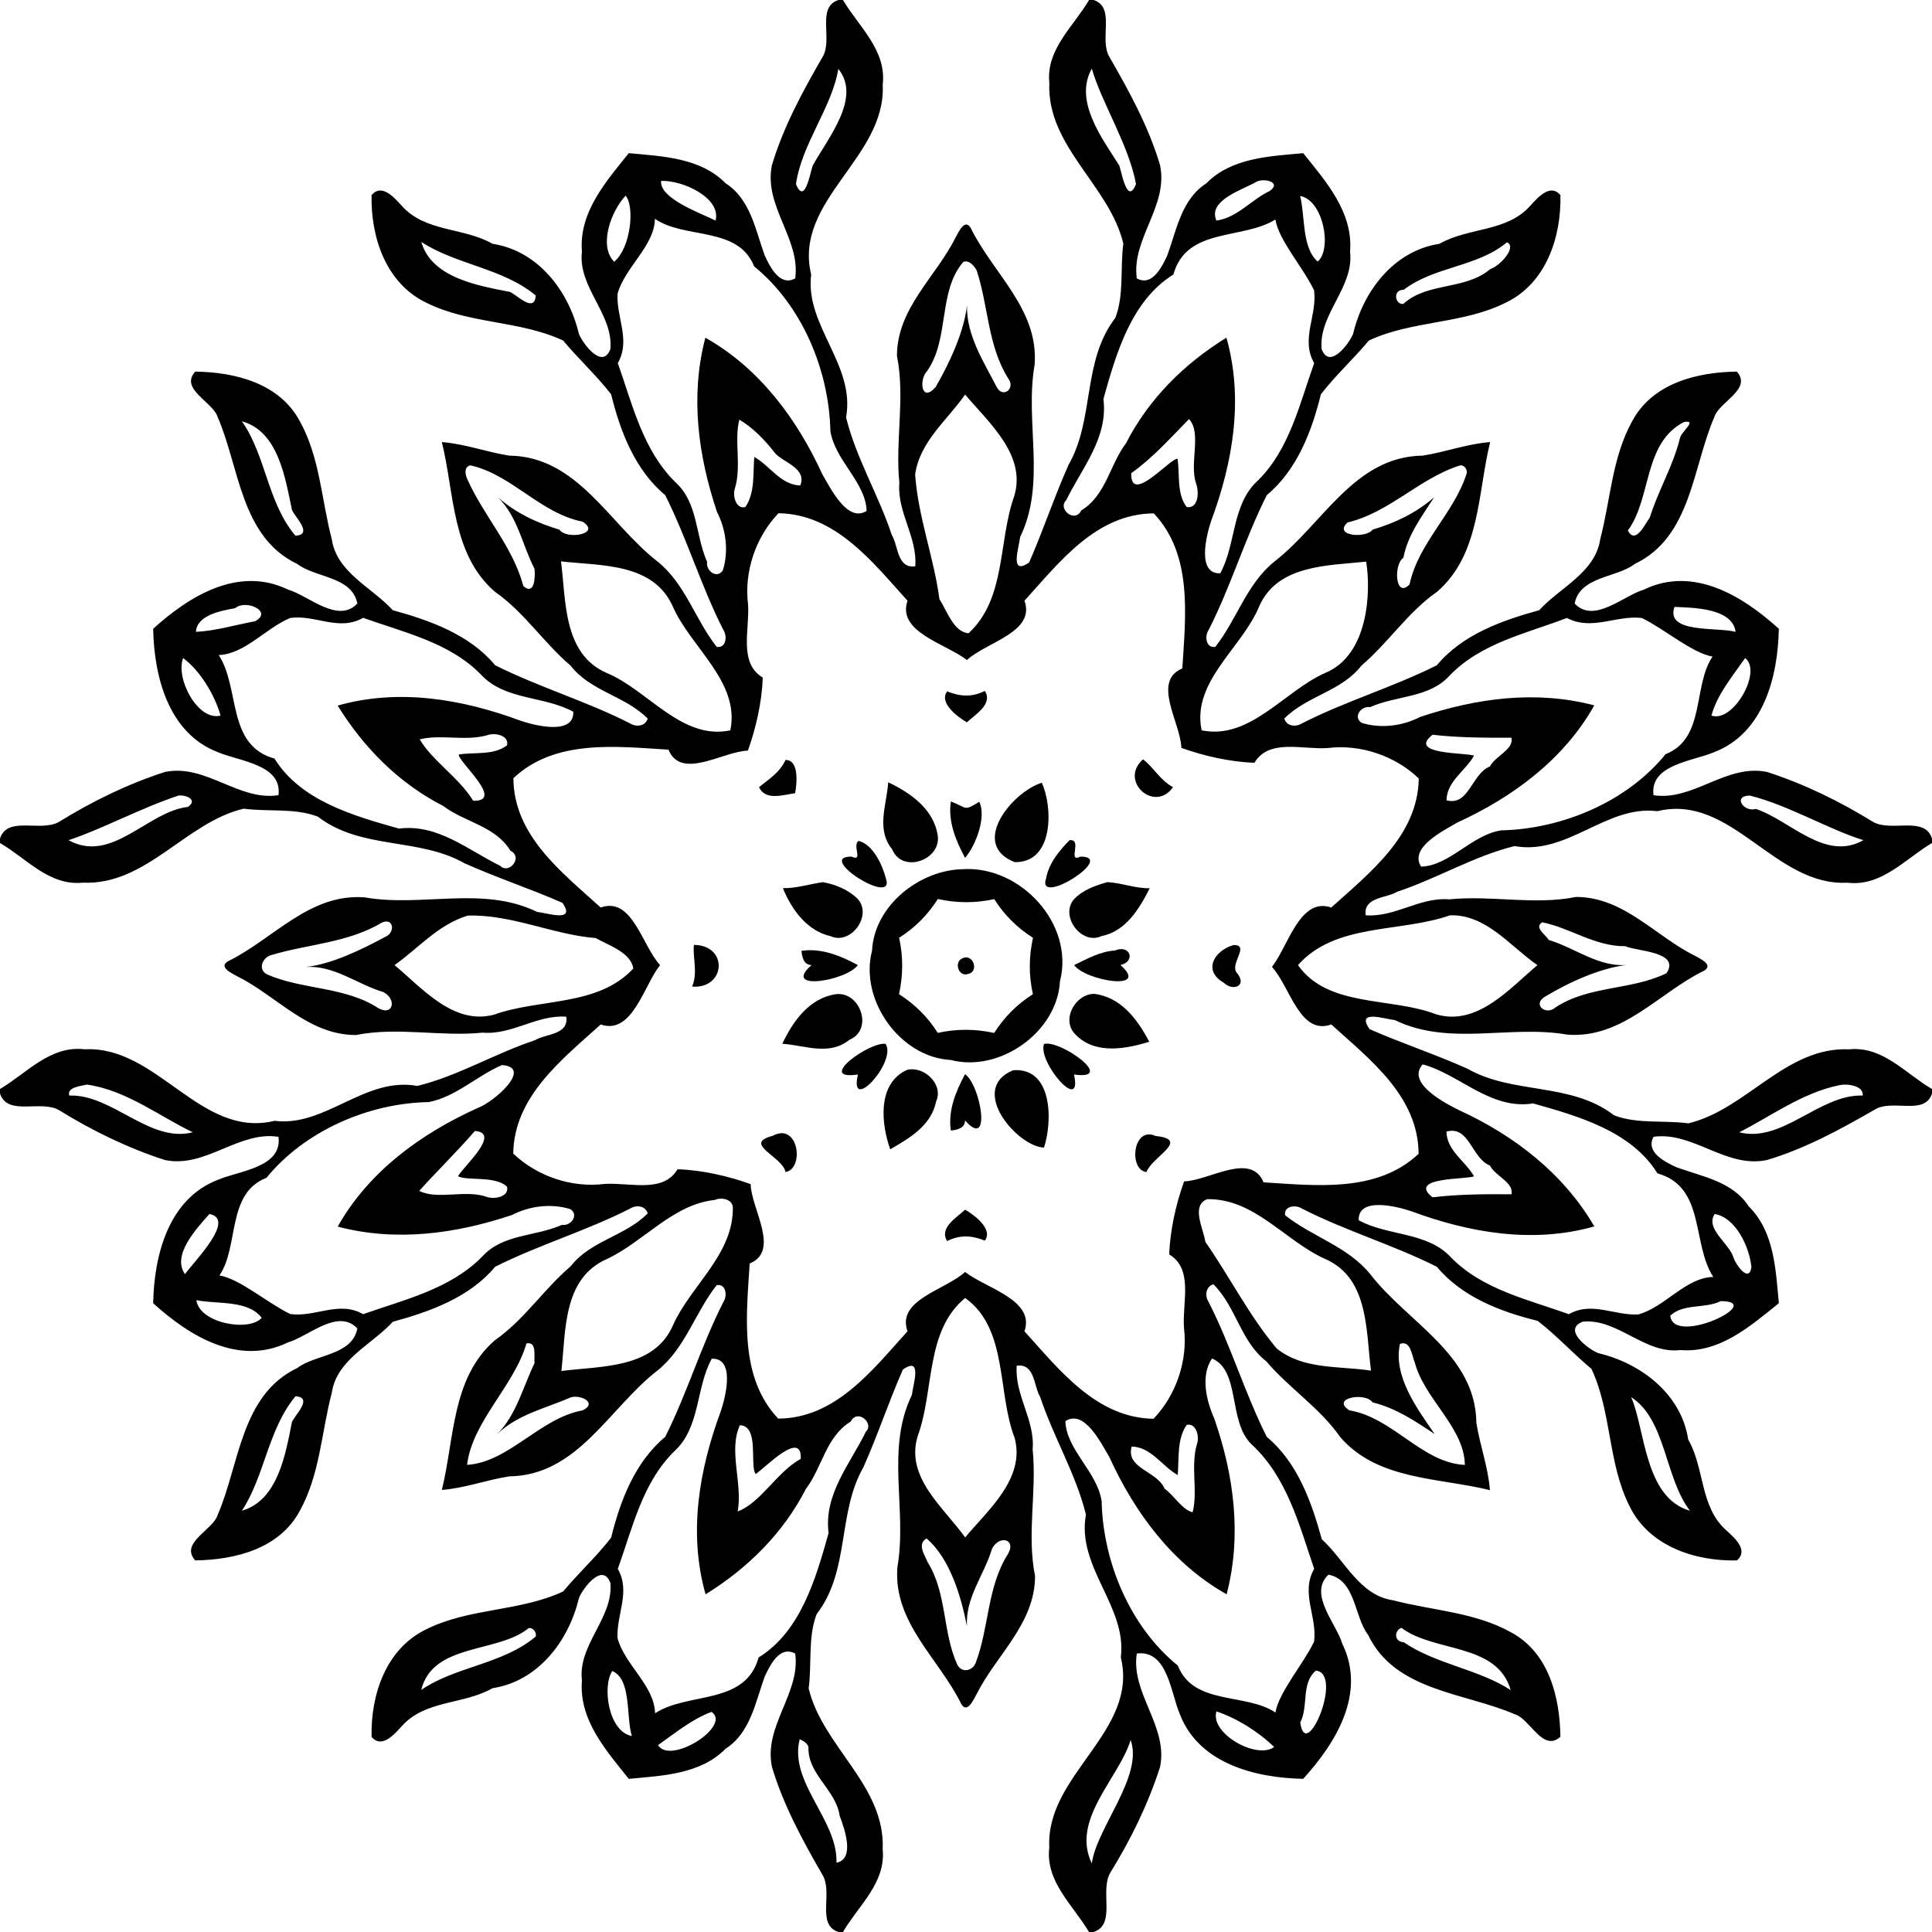 <?xml version="1.0" encoding="UTF-8" ?>
<!DOCTYPE svg PUBLIC "-//W3C//DTD SVG 1.1//EN" "http://www.w3.org/Graphics/SVG/1.1/DTD/svg11.dtd">
<svg width="761pt" height="761pt" viewBox="0 0 761 761" version="1.1" xmlns="http://www.w3.org/2000/svg">
<path fill="#000000" opacity="1.00" d=" M 330.26 0.00 L 332.04 0.00 C 338.27 10.54 349.32 19.79 347.69 33.37 C 349.14 62.11 312.41 78.92 319.52 108.18 C 316.98 128.26 337.03 143.63 333.26 164.43 C 337.22 180.47 346.09 195.03 351.28 210.75 C 353.89 214.95 353.24 224.01 360.52 223.07 C 361.41 211.51 353.26 201.74 354.25 190.14 C 352.56 173.50 356.62 156.77 353.30 140.18 C 353.34 121.38 368.65 109.10 376.43 93.48 C 377.50 91.60 379.99 85.86 382.35 89.78 C 391.08 107.69 409.27 121.91 407.52 143.74 C 403.58 166.21 412.24 190.12 401.82 211.53 C 401.36 215.69 397.50 227.02 405.37 221.54 C 410.93 208.90 415.28 195.65 420.95 183.00 C 431.25 164.92 426.15 142.32 439.33 125.20 C 442.82 116.11 441.18 105.64 442.47 95.98 C 437.08 73.11 412.23 57.68 413.32 32.63 C 411.98 19.34 422.93 10.38 428.96 0.00 L 430.74 0.00 C 439.58 2.85 432.79 15.47 437.00 22.44 C 444.80 35.96 452.42 49.92 456.91 64.95 C 460.38 81.09 445.61 94.03 447.77 109.66 C 453.84 113.00 457.65 105.14 459.76 100.70 C 463.43 90.62 465.38 78.48 475.18 72.20 C 485.12 62.08 500.09 61.57 513.33 60.33 C 522.32 71.56 533.06 83.62 531.78 99.15 C 533.45 113.17 519.34 123.69 520.57 137.47 C 523.61 145.73 531.29 135.58 532.98 131.51 C 536.94 114.66 549.08 98.73 567.01 96.03 C 578.53 89.42 593.52 91.55 602.88 80.93 C 605.67 77.85 610.69 72.08 614.64 76.88 C 615.01 93.39 609.01 111.56 593.16 119.19 C 576.24 127.72 556.21 126.14 539.18 134.14 C 533.12 141.41 526.05 147.84 520.28 155.32 C 516.69 169.94 510.87 185.13 498.98 195.03 C 490.30 212.28 484.83 231.00 476.03 248.21 C 474.43 250.55 475.01 255.42 478.69 254.80 C 487.26 243.97 491.01 229.94 502.10 221.10 C 521.06 206.39 533.48 179.78 560.42 179.47 C 569.34 178.07 577.92 174.82 586.96 174.13 C 581.96 194.32 583.15 218.27 566.08 233.07 C 554.52 241.12 546.83 253.20 536.21 262.22 C 528.41 272.33 514.64 274.12 505.86 283.07 C 506.84 286.10 510.36 286.47 512.79 284.96 C 530.00 276.18 548.72 270.69 565.97 262.03 C 576.04 249.93 591.61 244.38 606.28 240.36 C 614.51 231.32 628.39 225.57 630.33 212.32 C 634.39 196.83 634.98 180.17 642.90 165.92 C 650.91 150.91 668.43 146.59 684.10 146.37 C 690.36 153.32 677.03 158.30 675.25 164.31 C 666.65 184.08 666.22 211.51 643.93 222.13 C 636.74 227.66 622.33 226.97 620.25 237.72 C 627.84 245.84 639.51 234.58 647.46 232.28 C 667.03 222.74 686.50 234.82 700.67 247.67 C 700.31 266.50 694.68 288.77 675.22 296.26 C 666.85 299.87 649.78 301.05 651.30 313.22 C 667.00 315.66 680.00 300.72 696.07 304.08 C 710.76 308.82 724.77 315.69 737.88 323.80 C 745.17 327.80 758.11 321.26 761.00 330.29 L 761.00 332.05 C 750.46 338.27 741.21 349.32 727.63 347.69 C 698.89 349.14 682.08 312.41 652.82 319.52 C 632.74 316.98 617.37 337.03 596.57 333.26 C 580.53 337.22 565.97 346.09 550.25 351.28 C 546.04 353.89 536.99 353.24 537.93 360.52 C 549.49 361.41 559.26 353.26 570.86 354.25 C 587.50 352.56 604.23 356.62 620.82 353.30 C 639.62 353.34 651.89 368.65 667.52 376.43 C 669.39 377.50 675.13 379.99 671.22 382.35 C 653.31 391.08 639.09 409.27 617.26 407.52 C 594.79 403.58 570.87 412.24 549.47 401.82 C 545.31 401.36 533.98 397.50 539.46 405.37 C 552.10 410.93 565.35 415.28 578.00 420.95 C 596.08 431.25 618.68 426.15 635.80 439.33 C 644.89 442.82 655.36 441.18 665.02 442.47 C 687.89 437.08 703.32 412.23 728.37 413.32 C 741.66 411.98 750.62 422.93 761.00 428.96 L 761.00 430.73 C 758.14 439.58 745.53 432.79 738.56 437.00 C 725.04 444.80 711.08 452.42 696.05 456.91 C 679.91 460.38 666.97 445.61 651.34 447.77 C 647.99 453.84 655.86 457.65 660.30 459.76 C 670.38 463.43 682.52 465.38 688.80 475.18 C 698.92 485.12 699.43 500.09 700.67 513.33 C 689.44 522.32 677.38 533.06 661.85 531.78 C 647.83 533.45 637.31 519.34 623.53 520.57 C 615.27 523.61 625.41 531.29 629.49 532.98 C 646.34 536.94 662.26 549.08 664.97 567.01 C 671.58 578.53 669.45 593.52 680.07 602.88 C 683.15 605.67 688.92 610.69 684.12 614.64 C 667.61 615.01 649.44 609.01 641.81 593.16 C 633.28 576.24 634.86 556.21 626.86 539.18 C 619.58 533.12 613.16 526.05 605.68 520.28 C 591.06 516.69 575.86 510.87 565.97 498.98 C 548.72 490.30 530.00 484.83 512.79 476.03 C 510.44 474.43 505.57 475.01 506.20 478.69 C 517.03 487.26 531.06 491.01 539.90 502.10 C 554.61 521.06 581.21 533.48 581.53 560.42 C 582.93 569.34 586.18 577.92 586.87 586.96 C 566.68 581.96 542.73 583.15 527.93 566.08 C 519.88 554.52 507.80 546.83 498.78 536.21 C 488.67 528.41 486.88 514.64 477.93 505.86 C 474.89 506.84 474.52 510.36 476.04 512.79 C 484.82 530.00 490.31 548.72 498.97 565.97 C 511.07 576.04 516.62 591.61 520.64 606.28 C 529.68 614.51 535.43 628.39 548.68 630.33 C 564.16 634.39 580.83 634.98 595.08 642.90 C 610.09 650.91 614.41 668.43 614.63 684.10 C 607.68 690.36 602.70 677.03 596.69 675.25 C 576.92 666.65 549.49 666.22 538.87 643.93 C 533.34 636.74 534.03 622.33 523.28 620.25 C 515.16 627.84 526.41 639.51 528.72 647.46 C 538.26 667.03 526.18 686.50 513.33 700.67 C 494.50 700.31 472.23 694.68 464.74 675.22 C 461.13 666.85 459.95 649.78 447.78 651.30 C 445.33 667.00 460.28 680.00 456.92 696.07 C 452.18 710.76 445.31 724.77 437.20 737.88 C 433.20 745.17 439.74 758.11 430.71 761.00 L 428.95 761.00 C 422.73 750.46 411.68 741.21 413.31 727.63 C 411.85 698.89 448.59 682.08 441.48 652.82 C 444.02 632.74 423.97 617.37 427.74 596.57 C 423.78 580.53 414.91 565.97 409.72 550.25 C 407.11 546.04 407.76 536.99 400.48 537.93 C 399.59 549.49 407.73 559.26 406.75 570.86 C 408.44 587.50 404.38 604.23 407.70 620.82 C 407.66 639.62 392.35 651.89 384.57 667.52 C 383.49 669.39 381.00 675.13 378.65 671.22 C 369.91 653.31 351.73 639.09 353.48 617.26 C 357.42 594.79 348.76 570.87 359.18 549.47 C 359.64 545.31 363.50 533.98 355.63 539.46 C 350.07 552.10 345.72 565.35 340.05 578.00 C 329.75 596.08 334.85 618.68 321.67 635.80 C 318.17 644.89 319.82 655.36 318.53 665.02 C 323.92 687.89 348.77 703.32 347.68 728.37 C 349.02 741.66 338.07 750.62 332.04 761.00 L 330.27 761.00 C 321.42 758.14 328.21 745.53 324.00 738.56 C 316.20 725.04 308.58 711.08 304.09 696.05 C 300.62 679.91 315.39 666.97 313.23 651.34 C 307.16 647.99 303.35 655.86 301.24 660.30 C 297.57 670.38 295.62 682.52 285.82 688.80 C 275.87 698.92 260.91 699.43 247.67 700.67 C 238.68 689.44 227.94 677.38 229.22 661.85 C 227.55 647.83 241.66 637.31 240.43 623.53 C 237.39 615.27 229.70 625.41 228.02 629.49 C 224.06 646.34 211.92 662.26 193.99 664.97 C 182.47 671.58 167.48 669.45 158.12 680.07 C 155.33 683.15 150.31 688.92 146.36 684.12 C 145.99 667.61 151.99 649.44 167.84 641.81 C 184.76 633.28 204.79 634.86 221.82 626.86 C 227.88 619.58 234.94 613.16 240.72 605.68 C 244.31 591.06 250.13 575.86 262.02 565.97 C 270.70 548.72 276.17 530.00 284.97 512.79 C 286.57 510.44 285.99 505.57 282.31 506.20 C 273.74 517.03 269.99 531.06 258.90 539.90 C 239.94 554.61 227.52 581.21 200.58 581.53 C 191.66 582.93 183.07 586.18 174.04 586.87 C 179.04 566.68 177.85 542.73 194.92 527.93 C 206.48 519.88 214.17 507.80 224.79 498.78 C 232.59 488.67 246.36 486.88 255.14 477.93 C 254.16 474.89 250.63 474.52 248.21 476.04 C 230.99 484.82 212.28 490.31 195.03 498.97 C 184.95 511.07 169.39 516.62 154.72 520.64 C 146.49 529.68 132.61 535.43 130.67 548.68 C 126.61 564.16 126.02 580.83 118.10 595.08 C 110.09 610.09 92.57 614.41 76.90 614.63 C 70.64 607.68 83.96 602.70 85.75 596.69 C 94.35 576.92 94.78 549.49 117.07 538.87 C 124.26 533.34 138.66 534.03 140.75 523.28 C 133.16 515.16 121.49 526.41 113.54 528.72 C 93.96 538.26 74.50 526.18 60.33 513.33 C 60.69 494.50 66.32 472.23 85.78 464.74 C 94.15 461.13 111.22 459.95 109.70 447.78 C 94.00 445.33 81.00 460.28 64.93 456.92 C 50.24 452.18 36.23 445.31 23.12 437.20 C 15.83 433.20 2.89 439.74 0.00 430.71 L 0.00 428.95 C 10.54 422.73 19.79 411.68 33.37 413.31 C 62.11 411.85 78.92 448.59 108.18 441.48 C 128.26 444.02 143.63 423.97 164.43 427.74 C 180.47 423.78 195.03 414.91 210.75 409.72 C 214.95 407.11 224.01 407.76 223.07 400.48 C 211.51 399.59 201.74 407.73 190.14 406.75 C 173.50 408.44 156.77 404.38 140.18 407.70 C 121.38 407.66 109.10 392.35 93.48 384.57 C 91.60 383.49 85.86 381.00 89.78 378.65 C 107.69 369.91 121.91 351.73 143.74 353.48 C 166.21 357.42 190.12 348.76 211.53 359.18 C 215.69 359.64 227.02 363.50 221.54 355.63 C 208.90 350.07 195.65 345.72 183.00 340.05 C 164.92 329.75 142.32 334.85 125.20 321.67 C 116.11 318.17 105.64 319.82 95.98 318.53 C 73.11 323.92 57.68 348.77 32.63 347.68 C 19.34 349.02 10.39 338.07 0.00 332.05 L 0.00 330.29 C 2.89 321.26 15.83 327.80 23.12 323.80 C 36.23 315.69 50.24 308.82 64.93 304.08 C 81.00 300.72 94.00 315.66 109.70 313.22 C 111.22 301.05 94.15 299.87 85.78 296.26 C 66.32 288.77 60.69 266.50 60.33 247.67 C 74.50 234.82 93.96 222.74 113.54 232.28 C 121.49 234.58 133.16 245.84 140.75 237.72 C 138.66 226.97 124.26 227.66 117.07 222.13 C 94.78 211.51 94.35 184.08 85.75 164.31 C 83.96 158.30 70.64 153.32 76.90 146.37 C 92.57 146.59 110.09 150.91 118.10 165.92 C 126.02 180.17 126.61 196.83 130.67 212.32 C 132.61 225.57 146.49 231.32 154.72 240.36 C 169.39 244.38 184.95 249.93 195.03 262.03 C 212.28 270.69 230.99 276.18 248.21 284.96 C 250.63 286.47 254.16 286.10 255.14 283.07 C 246.36 274.12 232.59 272.33 224.79 262.22 C 214.17 253.20 206.48 241.12 194.92 233.07 C 177.85 218.27 179.04 194.32 174.04 174.13 C 183.07 174.82 191.66 178.07 200.58 179.47 C 227.52 179.78 239.94 206.39 258.90 221.10 C 269.99 229.94 273.74 243.97 282.31 254.80 C 285.99 255.42 286.57 250.55 284.97 248.21 C 276.17 231.00 270.70 212.28 262.02 195.03 C 250.13 185.13 244.31 169.94 240.72 155.32 C 234.94 147.84 227.88 141.41 221.82 134.14 C 204.79 126.14 184.76 127.72 167.84 119.19 C 151.99 111.56 145.99 93.39 146.36 76.88 C 150.31 72.08 155.33 77.85 158.12 80.93 C 167.48 91.55 182.47 89.42 193.99 96.03 C 211.92 98.73 224.06 114.66 228.02 131.51 C 229.70 135.58 237.39 145.73 240.43 137.47 C 241.66 123.69 227.55 113.17 229.22 99.15 C 227.94 83.62 238.68 71.56 247.67 60.33 C 260.91 61.57 275.87 62.08 285.82 72.20 C 295.62 78.48 297.57 90.62 301.24 100.70 C 303.35 105.14 307.16 113.00 313.23 109.66 C 315.39 94.03 300.62 81.09 304.09 64.95 C 308.58 49.92 316.20 35.96 324.00 22.44 C 328.21 15.47 321.42 2.85 330.26 0.00 M 330.19 27.13 C 327.92 41.91 315.71 56.78 313.53 72.53 C 316.93 80.79 319.00 68.65 320.12 65.22 C 326.12 54.37 339.48 38.45 330.19 27.13 M 430.06 27.01 C 422.88 39.80 434.10 54.45 440.89 65.22 C 441.99 68.66 444.07 80.79 447.47 72.53 C 444.65 57.09 433.87 40.41 430.06 27.01 M 260.40 71.27 C 259.80 78.20 275.38 83.70 281.85 86.88 C 284.18 77.94 268.78 70.87 260.40 71.27 M 495.01 71.54 C 489.67 74.73 475.57 78.81 479.14 86.87 C 487.32 85.80 492.93 78.58 500.22 75.18 C 504.91 71.70 497.88 70.09 495.01 71.54 M 246.43 77.06 C 240.45 83.44 235.79 97.08 241.92 103.09 C 248.36 97.83 250.15 81.52 246.43 77.06 M 512.12 77.19 C 514.13 85.30 512.72 97.55 519.03 103.02 C 524.78 98.13 521.29 78.85 512.12 77.19 M 257.96 86.17 C 257.85 96.83 246.13 105.26 243.25 115.71 C 242.73 125.05 248.51 133.99 243.35 143.03 C 249.13 159.35 253.20 177.34 266.07 189.97 C 275.03 198.06 273.86 210.90 278.53 221.31 C 277.94 224.84 282.40 228.18 284.72 224.67 C 287.08 217.12 286.01 208.64 282.41 201.64 C 275.02 179.49 271.77 156.11 277.84 133.02 C 299.14 144.99 314.03 165.16 323.99 186.97 C 327.40 192.80 333.93 205.98 341.35 201.24 C 341.06 190.07 328.87 181.32 327.08 169.78 C 326.54 145.51 315.74 120.09 297.06 104.94 C 290.71 88.93 269.66 94.34 257.96 86.17 M 502.36 86.48 C 489.34 94.56 467.34 89.43 462.19 108.13 C 445.59 118.41 439.62 139.30 434.63 157.15 C 436.55 172.44 426.20 184.29 419.93 197.08 C 416.48 200.42 423.34 206.25 425.90 201.06 C 435.72 195.07 437.08 183.07 443.55 174.55 C 452.48 157.13 466.46 143.26 483.08 133.01 C 489.92 157.20 485.62 182.10 477.10 205.10 C 475.00 211.32 471.47 226.14 480.64 225.82 C 486.98 214.32 485.06 198.84 495.35 189.39 C 507.98 177.03 511.88 159.06 517.65 143.03 C 512.16 133.54 518.99 124.11 517.58 114.29 C 513.15 105.12 503.73 94.69 502.36 86.48 M 165.95 95.29 C 169.99 109.44 188.17 112.49 200.88 114.99 C 203.79 116.28 210.55 123.47 211.02 116.39 C 198.05 105.58 179.62 104.28 165.95 95.29 M 593.58 95.43 C 581.98 105.19 564.99 104.88 552.91 114.14 C 548.35 114.08 549.57 120.15 552.74 119.71 C 562.34 111.01 576.98 114.44 586.99 106.00 C 590.77 104.80 597.68 97.33 593.58 95.43 M 379.40 103.20 C 369.37 114.92 374.12 133.47 365.14 146.21 C 361.88 149.59 362.91 158.94 368.56 152.42 C 374.09 142.90 379.70 130.64 380.89 120.37 C 380.64 132.09 387.50 142.53 392.57 152.41 C 395.03 157.13 400.18 152.98 397.11 149.03 C 389.01 136.13 389.37 120.65 384.69 106.48 C 383.70 104.71 381.67 102.22 379.40 103.20 M 380.16 155.41 C 373.05 165.58 362.27 173.95 360.47 186.91 C 361.62 203.58 367.89 219.76 370.03 235.98 C 373.05 240.62 375.56 248.89 381.49 249.45 C 396.39 235.75 393.11 213.33 399.50 195.42 C 404.42 179.13 389.22 166.26 380.16 155.41 M 291.20 165.32 C 289.10 173.80 292.18 183.66 289.43 192.52 C 288.52 195.32 289.90 200.67 293.58 199.73 C 297.46 194.15 296.56 186.45 297.10 179.99 C 303.29 183.44 307.51 191.01 315.22 191.23 C 317.91 184.54 308.78 182.23 305.40 178.63 C 301.50 173.51 296.23 168.12 291.20 165.32 M 468.35 165.07 C 460.99 172.53 454.16 180.30 445.59 186.38 C 445.21 199.14 460.98 180.36 463.82 180.71 C 464.79 186.90 463.39 194.42 467.42 199.73 C 472.21 200.42 472.32 193.65 471.12 190.40 C 468.39 182.43 473.46 170.56 468.35 165.07 M 95.29 165.95 C 104.78 179.49 105.35 198.04 116.39 211.02 C 123.46 210.56 116.30 203.80 115.01 200.89 C 112.32 188.15 109.64 169.92 95.29 165.95 M 663.33 166.23 C 647.20 174.46 650.62 196.17 641.20 208.97 C 644.20 214.67 647.93 206.50 649.86 203.80 C 653.18 193.14 658.99 183.62 661.68 172.73 C 661.95 170.23 668.95 165.23 663.33 166.23 M 185.30 183.29 C 182.60 183.92 183.27 186.94 184.09 188.81 C 190.63 203.36 202.00 215.28 206.16 230.89 C 210.72 234.72 210.84 226.98 210.55 224.05 C 205.71 214.69 204.02 203.66 196.14 195.89 C 203.15 202.05 211.42 205.96 220.35 208.62 C 223.20 212.77 237.04 210.33 229.50 205.48 C 212.78 202.18 201.68 186.99 185.30 183.29 M 575.03 183.35 C 559.08 188.38 547.28 201.90 530.79 205.79 C 524.96 211.13 538.02 212.24 540.65 208.62 C 549.58 205.98 557.86 202.02 564.87 195.89 C 560.04 203.49 554.55 210.55 552.78 219.71 C 548.83 222.31 549.54 235.99 555.21 230.21 C 558.73 213.76 572.47 202.51 577.62 186.77 C 578.26 185.18 576.80 182.94 575.03 183.35 M 306.63 202.16 C 297.68 211.50 293.04 225.18 294.65 238.05 C 295.34 248.03 290.83 261.13 300.44 266.88 C 300.15 276.33 297.77 286.86 294.58 295.67 C 284.85 295.90 268.33 307.45 263.30 295.29 C 242.69 294.02 218.58 291.08 202.22 306.53 C 202.34 329.18 221.38 343.65 236.62 357.47 C 249.06 353.01 252.88 372.47 259.99 380.14 C 253.62 388.19 249.01 407.83 236.62 403.53 C 221.43 417.27 202.47 431.88 202.16 454.37 C 211.50 463.31 225.18 467.96 238.05 466.35 C 248.03 465.66 261.13 470.17 266.88 460.56 C 276.33 460.85 286.86 463.22 295.67 466.42 C 295.90 476.15 307.45 492.67 295.29 497.70 C 294.02 518.31 291.08 542.42 306.53 558.78 C 329.18 558.66 343.65 539.62 357.47 524.38 C 353.01 511.94 372.47 508.12 380.14 501.01 C 388.19 507.38 407.83 511.99 403.53 524.38 C 417.27 539.57 431.88 558.52 454.37 558.84 C 463.31 549.50 467.96 535.82 466.35 522.95 C 465.66 512.97 470.17 499.86 460.56 494.12 C 460.85 484.66 463.22 474.14 466.42 465.33 C 476.15 465.10 492.67 453.55 497.70 465.71 C 518.31 466.98 542.42 469.92 558.78 454.47 C 558.66 431.82 539.62 417.35 524.38 403.53 C 511.94 407.99 508.12 388.52 501.01 380.86 C 507.38 372.81 511.99 353.17 524.38 357.47 C 539.57 343.73 558.52 329.12 558.84 306.63 C 549.50 297.68 535.82 293.04 522.95 294.65 C 512.97 295.34 499.86 290.83 494.12 300.44 C 484.66 300.15 474.14 297.77 465.33 294.58 C 465.10 284.85 453.55 268.33 465.71 263.30 C 466.98 242.69 469.92 218.58 454.47 202.22 C 431.82 202.34 417.35 221.38 403.53 236.62 C 407.99 249.06 388.52 252.88 380.86 259.99 C 372.81 253.62 353.17 249.01 357.47 236.62 C 343.73 221.43 329.12 202.47 306.63 202.16 M 220.97 221.12 C 223.01 236.64 221.71 257.54 238.96 265.07 C 255.20 271.77 268.52 291.71 287.68 287.68 C 291.56 268.56 272.12 255.08 265.05 238.98 C 257.34 221.57 236.67 222.93 220.97 221.12 M 538.12 221.22 C 523.03 222.84 503.13 222.37 495.93 238.96 C 489.23 255.20 469.29 268.52 473.32 287.68 C 492.44 291.56 505.91 272.12 522.02 265.05 C 539.05 258.03 540.07 233.13 538.12 221.22 M 92.63 239.55 C 87.14 240.56 77.55 242.23 77.19 248.88 C 85.04 248.50 92.83 246.10 100.48 244.71 C 107.64 240.88 96.90 235.93 92.63 239.55 M 659.58 239.06 C 655.78 249.61 676.60 246.93 683.64 248.88 C 682.41 239.55 667.13 239.36 659.58 239.06 M 114.29 243.42 C 104.66 247.42 96.53 257.61 86.15 258.02 C 94.70 271.10 89.16 293.54 108.13 298.81 C 118.41 315.41 139.30 321.38 157.15 326.37 C 172.44 324.45 184.29 334.80 197.08 341.07 C 200.42 344.52 206.25 337.65 201.06 335.10 C 195.07 325.28 183.07 323.92 174.55 317.45 C 157.13 308.52 143.26 294.54 133.01 277.92 C 157.20 271.07 182.10 275.38 205.10 283.90 C 211.32 286.00 226.14 289.53 225.82 280.36 C 214.32 274.02 198.84 275.94 189.39 265.65 C 177.03 253.01 159.06 249.12 143.03 243.35 C 133.54 248.84 124.11 242.00 114.29 243.42 M 617.19 243.41 C 601.21 249.56 583.42 253.21 571.03 266.07 C 562.94 275.03 550.10 273.86 539.69 278.53 C 536.15 277.94 532.82 282.40 536.33 284.72 C 543.87 287.08 552.36 286.01 559.36 282.41 C 581.51 275.02 604.89 271.77 627.98 277.84 C 616.01 299.14 595.84 314.03 574.03 323.99 C 568.20 327.40 555.02 333.93 559.76 341.35 C 570.93 341.06 579.68 328.87 591.22 327.08 C 615.49 326.54 640.91 315.74 656.06 297.06 C 671.87 290.89 666.71 270.17 674.56 258.62 C 666.52 257.24 655.86 247.90 646.71 243.42 C 636.62 242.23 626.98 248.59 617.19 243.41 M 72.13 259.20 C 69.03 267.47 78.07 284.17 86.87 281.86 C 84.56 273.55 78.61 263.95 72.13 259.20 M 687.40 259.22 C 682.50 266.24 676.38 273.52 674.12 281.85 C 682.64 284.91 694.30 264.43 687.40 259.22 M 191.90 289.60 C 183.28 292.04 173.44 289.14 165.32 291.22 C 170.38 299.81 180.76 306.22 186.38 315.41 C 199.14 315.79 180.36 300.01 180.71 297.18 C 186.90 296.21 194.42 297.61 199.73 293.58 C 200.59 289.58 194.83 288.48 191.90 289.60 M 564.29 289.41 C 553.91 297.45 578.36 296.38 580.60 297.68 C 577.25 303.64 569.87 307.72 569.77 315.23 C 578.65 317.63 579.68 304.72 586.88 301.89 C 588.98 297.74 596.47 295.14 595.32 290.59 C 584.92 290.60 574.53 290.60 564.29 289.41 M 70.26 313.38 C 55.80 318.15 39.64 326.81 27.01 330.94 C 44.03 340.36 58.06 319.67 74.01 317.83 C 78.11 315.13 73.23 312.92 70.26 313.38 M 689.22 313.36 C 682.30 313.48 686.91 320.09 691.61 318.62 C 705.22 323.18 718.94 339.51 733.99 330.93 C 720.82 326.94 704.35 317.10 689.22 313.36 M 184.23 360.65 C 172.60 364.19 164.96 373.36 155.41 380.16 C 166.11 389.03 178.61 403.97 194.61 399.66 C 212.76 393.17 235.52 396.53 249.45 381.49 C 248.55 375.24 239.82 372.38 234.61 369.49 C 217.86 368.18 201.41 360.08 184.23 360.65 M 571.16 360.53 C 551.51 367.44 525.94 363.48 511.27 380.15 C 523.05 396.96 547.99 392.68 565.58 399.50 C 581.87 404.42 594.74 389.22 605.59 380.16 C 594.80 372.73 585.45 360.12 571.16 360.53 M 150.50 363.36 C 137.02 371.46 121.27 371.81 106.48 376.31 C 103.22 377.51 101.53 381.92 105.20 383.82 C 119.36 389.96 135.80 388.50 149.03 397.11 C 154.83 400.36 156.43 393.58 150.99 390.76 C 140.65 387.69 131.64 380.13 120.37 380.89 C 130.51 379.84 142.23 374.16 151.89 368.95 C 155.66 367.36 155.17 361.41 150.50 363.36 M 607.50 363.29 C 604.05 365.35 608.88 368.15 610.01 370.24 C 620.35 373.31 629.35 380.87 640.63 380.11 C 630.35 381.32 618.15 386.81 608.59 392.57 C 603.43 395.57 608.83 400.20 612.69 396.82 C 625.85 388.13 642.63 390.12 656.40 383.35 C 662.22 374.78 644.19 374.67 640.21 372.70 C 628.29 372.84 618.42 365.47 607.50 363.29 M 197.71 419.52 C 187.76 423.80 179.76 431.92 168.94 434.10 C 144.93 434.50 119.91 445.59 104.94 463.94 C 89.13 470.11 94.29 490.83 86.44 502.38 C 94.48 503.75 105.14 513.10 114.29 517.58 C 124.11 518.99 133.54 512.16 143.03 517.65 C 159.35 511.87 177.34 507.80 189.97 494.93 C 198.06 485.97 210.90 487.13 221.31 482.47 C 224.84 483.05 228.18 478.60 224.67 476.28 C 217.12 473.92 208.64 474.99 201.64 478.59 C 179.49 485.98 156.11 489.23 133.02 483.16 C 145.24 461.40 166.00 446.39 188.33 436.35 C 194.52 434.09 210.16 420.41 197.71 419.52 M 560.40 419.25 C 553.91 426.35 568.44 434.20 574.72 437.29 C 596.37 447.21 615.85 462.19 627.99 483.08 C 603.80 489.92 578.90 485.62 555.90 477.10 C 549.68 475.00 534.85 471.47 535.18 480.64 C 546.68 486.98 562.16 485.06 571.61 495.35 C 583.96 507.98 601.94 511.88 617.97 517.65 C 627.01 512.49 635.95 518.27 645.29 517.75 C 655.82 514.90 663.92 503.22 674.85 502.98 C 666.30 489.90 671.84 467.46 652.87 462.19 C 642.59 445.59 621.70 439.62 603.85 434.63 C 587.13 437.30 574.85 423.12 560.40 419.25 M 34.20 427.21 C 32.29 427.75 26.19 428.15 27.30 431.53 C 44.22 430.93 58.97 450.37 75.94 446.00 C 63.41 440.06 49.55 429.27 34.20 427.21 M 724.46 427.47 C 709.93 430.36 696.89 440.09 685.06 446.00 C 702.03 450.37 716.78 430.93 733.70 431.53 C 734.20 427.66 727.62 426.71 724.46 427.47 M 187.06 445.48 C 180.20 453.45 172.03 461.37 165.14 469.08 C 172.37 472.76 183.24 468.43 191.79 471.46 C 194.74 472.48 200.61 471.47 199.73 467.42 C 194.98 463.00 184.14 465.24 180.40 463.32 C 182.58 459.39 197.59 446.24 187.06 445.48 M 569.74 445.73 C 569.88 453.25 577.22 457.35 580.60 463.32 C 578.35 464.64 553.93 463.51 564.28 471.61 C 574.54 470.39 584.92 470.33 595.35 470.42 C 596.41 465.82 589.00 463.27 586.88 459.11 C 579.68 456.29 578.75 443.19 569.74 445.73 M 281.57 472.64 C 264.90 474.42 253.64 489.11 238.98 495.95 C 221.57 503.65 222.93 524.33 221.12 540.03 C 236.64 537.99 257.54 539.29 265.07 522.04 C 272.17 506.17 288.99 494.11 288.66 475.49 C 288.36 472.25 284.05 471.51 281.57 472.64 M 475.49 472.34 C 469.01 474.91 474.07 484.05 474.77 489.14 C 484.33 502.87 491.97 518.15 502.85 531.12 C 513.31 539.62 527.53 537.96 540.03 539.88 C 537.99 524.36 539.29 503.46 522.04 495.93 C 506.17 488.82 494.11 472.01 475.49 472.34 M 82.49 478.18 C 77.16 484.20 67.61 494.45 72.86 501.87 C 76.69 496.59 93.06 480.24 82.49 478.18 M 675.41 478.19 C 671.56 483.94 681.06 489.72 682.77 495.21 C 683.61 498.10 688.93 505.52 689.87 499.16 C 689.13 491.05 683.58 479.52 675.41 478.19 M 380.15 511.27 C 364.36 524.37 368.08 547.69 361.50 565.58 C 356.43 581.98 371.75 593.72 380.16 605.59 C 389.03 594.89 403.97 582.39 399.66 566.39 C 392.74 548.56 397.11 523.27 380.15 511.27 M 77.36 512.12 C 78.53 521.24 98.12 524.74 103.09 519.08 C 97.60 511.91 85.59 513.82 77.36 512.12 M 677.79 512.50 C 671.50 515.61 663.27 513.30 657.91 518.21 C 659.05 530.49 696.13 512.60 677.79 512.50 M 207.38 529.15 C 202.48 546.03 186.05 559.80 183.98 577.00 C 200.51 575.94 212.60 558.59 229.49 555.53 C 235.62 552.56 228.55 549.18 224.74 550.43 C 215.03 554.72 203.90 557.08 195.89 564.86 C 203.52 557.07 205.95 546.37 210.55 536.95 C 210.21 534.35 211.67 528.33 207.38 529.15 M 551.43 529.35 C 548.67 541.99 558.13 554.78 565.11 564.87 C 557.39 559.72 549.85 554.66 540.65 552.38 C 537.80 548.23 523.96 550.67 531.50 555.52 C 548.62 558.34 560.19 576.27 577.00 577.02 C 576.75 562.17 561.12 551.20 557.29 536.73 C 556.09 534.02 555.75 527.79 551.43 529.35 M 280.36 535.18 C 274.02 546.68 275.94 562.16 265.65 571.61 C 253.01 583.96 249.12 601.94 243.35 617.97 C 248.51 627.01 242.73 635.95 243.25 645.29 C 246.10 655.82 257.78 663.92 258.02 674.85 C 271.10 666.30 293.54 671.84 298.81 652.87 C 315.41 642.59 321.38 621.70 326.37 603.85 C 324.45 588.56 334.80 576.71 341.07 563.92 C 344.52 560.58 337.65 554.74 335.10 559.94 C 325.28 565.93 323.92 577.93 317.45 586.45 C 308.52 603.87 294.54 617.73 277.92 627.99 C 271.07 603.80 275.38 578.90 283.90 555.90 C 286.00 549.68 289.53 534.85 280.36 535.18 M 477.41 535.09 C 472.86 541.76 475.09 551.62 478.27 558.68 C 486.02 580.96 489.23 604.68 483.16 627.98 C 461.86 616.01 446.97 595.84 437.01 574.03 C 433.60 568.20 427.07 555.02 419.65 559.76 C 419.94 570.93 432.13 579.68 433.92 591.22 C 434.46 615.49 445.26 640.91 463.94 656.06 C 470.11 671.87 490.83 666.71 502.38 674.56 C 503.75 666.52 513.10 655.86 517.58 646.71 C 518.99 636.89 512.16 627.46 517.65 617.97 C 511.75 600.69 507.00 581.90 493.03 568.95 C 483.62 560.07 488.70 539.85 477.41 535.09 M 116.39 549.98 C 105.58 562.95 104.28 581.38 95.29 595.05 C 109.44 591.01 112.49 572.83 114.99 560.12 C 116.28 557.20 123.47 550.45 116.39 549.98 M 642.49 550.31 C 648.04 562.77 647.63 589.91 665.66 595.08 C 655.66 581.99 656.24 559.16 642.49 550.31 M 291.44 561.39 C 286.82 571.30 292.58 584.16 290.58 595.35 C 299.65 591.94 305.95 579.88 315.41 574.62 C 315.92 562.91 301.45 578.11 297.68 580.60 C 295.12 577.53 299.31 561.62 291.44 561.39 M 467.42 561.27 C 463.53 566.84 464.44 574.55 463.90 581.01 C 457.71 577.55 453.49 569.99 445.77 569.77 C 443.27 578.46 455.88 579.42 458.67 586.33 C 462.52 589.09 465.63 594.70 469.78 595.67 C 471.93 587.27 468.81 577.32 471.57 568.48 C 472.48 565.68 471.10 560.33 467.42 561.27 M 364.97 606.00 C 361.08 608.14 364.29 612.62 365.48 615.48 C 373.05 627.68 371.21 642.99 377.14 655.84 C 378.92 658.99 382.88 658.25 384.25 655.16 C 389.69 640.97 388.74 625.04 397.11 611.97 C 400.36 606.17 393.58 604.56 390.76 610.01 C 387.69 620.35 380.13 629.35 380.89 640.63 C 378.71 629.54 374.42 614.05 364.97 606.00 M 208.26 641.29 C 196.08 651.30 170.50 647.05 165.92 665.66 C 179.36 656.37 198.06 655.58 211.02 644.61 C 211.48 642.96 209.93 641.02 208.26 641.29 M 552.03 641.20 C 549.30 642.07 548.85 646.61 552.91 646.86 C 565.67 655.56 582.35 657.45 595.05 665.71 C 589.66 647.01 564.96 650.98 552.03 641.20 M 241.18 658.21 C 237.16 664.13 239.57 682.06 248.88 683.81 C 246.52 676.19 248.85 661.42 241.18 658.21 M 518.30 658.05 C 512.39 663.13 515.50 672.00 512.17 678.47 C 514.30 694.87 529.40 659.01 518.30 658.05 M 280.27 674.30 C 272.61 677.12 265.85 682.70 259.20 687.39 C 263.97 695.35 288.37 679.85 280.27 674.30 M 479.15 674.12 C 476.50 682.76 494.95 693.19 501.87 688.14 C 495.92 682.30 487.26 676.78 479.15 674.12 M 315.00 685.06 C 310.63 702.03 330.06 716.78 329.47 733.70 C 336.96 732.26 332.57 720.14 330.75 715.26 C 329.30 704.97 318.03 698.86 318.45 688.16 C 318.00 686.57 316.38 685.71 315.00 685.06 M 445.35 685.37 C 440.84 700.31 421.64 716.78 430.07 733.99 C 431.79 720.20 450.48 699.62 445.35 685.37 Z" />
<path fill="#000000" opacity="1.00" d=" M 373.09 272.33 C 378.17 274.40 382.90 274.69 387.93 272.15 C 391.19 277.33 384.17 281.43 380.83 284.51 C 376.96 282.26 369.73 276.73 373.09 272.33 Z" />
<path fill="#000000" opacity="1.00" d=" M 309.41 299.35 C 314.86 299.27 313.88 308.81 313.19 312.44 C 308.55 313.03 301.54 315.57 298.96 310.06 C 302.99 306.81 307.11 304.30 309.41 299.35 Z" />
<path fill="#000000" opacity="1.00" d=" M 450.23 299.09 C 454.24 302.08 457.04 307.40 462.04 310.06 C 454.79 320.39 440.58 307.63 450.23 299.09 Z" />
<path fill="#000000" opacity="1.00" d=" M 349.87 308.14 C 358.78 312.39 367.85 318.74 369.40 329.28 C 370.56 338.86 355.36 344.18 351.42 334.55 C 344.99 326.60 349.25 317.11 349.87 308.14 Z" />
<path fill="#000000" opacity="1.00" d=" M 410.35 308.31 C 414.66 317.53 415.35 339.89 399.68 339.59 C 381.80 332.61 398.59 312.02 410.35 308.31 Z" />
<path fill="#000000" opacity="1.00" d=" M 374.53 315.69 C 381.27 318.23 379.43 319.69 385.72 315.80 C 388.58 321.56 384.53 332.85 380.13 337.90 C 376.48 331.10 373.35 323.57 374.53 315.69 Z" />
<path fill="#000000" opacity="1.00" d=" M 338.19 331.23 C 343.77 332.55 347.52 340.49 348.96 346.04 C 352.86 357.46 320.90 337.26 335.45 337.41 C 340.19 339.66 335.57 332.85 338.19 331.23 Z" />
<path fill="#000000" opacity="1.00" d=" M 421.29 330.94 C 426.62 330.36 420.21 340.04 425.55 337.42 C 440.09 337.24 408.16 357.46 412.03 346.03 C 413.13 340.07 417.15 335.14 421.29 330.94 Z" />
<path fill="#000000" opacity="1.00" d=" M 379.27 342.36 C 401.98 340.97 423.30 363.94 417.51 386.54 C 416.45 406.51 393.81 422.57 374.46 417.51 C 354.49 416.45 338.43 393.81 343.49 374.46 C 344.35 356.82 362.06 342.70 379.27 342.36 M 369.40 354.12 C 365.46 360.32 360.39 365.45 354.15 369.38 C 355.80 376.86 355.75 384.12 354.12 391.60 C 360.32 395.54 365.45 400.60 369.38 406.85 C 376.86 405.20 384.12 405.24 391.60 406.88 C 395.54 400.68 400.60 395.54 406.85 391.62 C 405.20 384.13 405.24 376.88 406.88 369.40 C 400.68 365.46 395.54 360.39 391.62 354.15 C 384.13 355.80 376.88 355.75 369.40 354.12 Z" />
<path fill="#000000" opacity="1.00" d=" M 324.07 347.49 C 329.10 348.31 334.34 350.52 337.94 354.19 C 343.68 360.77 335.04 372.41 327.13 368.73 C 317.81 366.70 311.67 358.00 308.38 349.84 C 313.73 349.93 318.83 348.22 324.07 347.49 Z" />
<path fill="#000000" opacity="1.00" d=" M 436.23 347.46 C 441.80 347.76 447.19 349.98 452.86 349.87 C 448.79 357.94 443.45 366.83 433.87 368.73 C 425.96 372.42 417.32 360.76 423.06 354.19 C 426.46 350.54 431.52 348.77 436.23 347.46 Z" />
<path fill="#000000" opacity="1.00" d=" M 273.34 372.18 C 287.04 372.33 285.85 389.63 272.60 388.62 C 275.01 383.22 272.72 376.71 273.34 372.18 Z" />
<path fill="#000000" opacity="1.00" d=" M 485.93 372.22 C 492.73 372.27 483.69 380.04 487.50 383.59 C 491.19 388.52 485.51 390.51 482.00 387.06 C 473.79 382.41 478.05 374.52 485.93 372.22 Z" />
<path fill="#000000" opacity="1.00" d=" M 315.69 374.53 C 323.57 373.35 331.10 376.48 337.90 380.13 C 333.52 386.32 307.65 390.67 319.67 380.12 C 316.59 380.13 315.93 376.99 315.69 374.53 Z" />
<path fill="#000000" opacity="1.00" d=" M 439.16 374.40 C 445.20 371.87 447.49 378.69 441.33 380.12 C 453.35 390.67 427.48 386.32 423.10 380.13 C 428.23 377.67 433.32 374.77 439.16 374.40 Z" />
<path fill="#000000" opacity="1.00" d=" M 379.07 377.49 C 383.33 375.38 385.78 382.74 381.36 383.62 C 377.54 384.99 375.64 378.92 379.07 377.49 Z" />
<path fill="#000000" opacity="1.00" d=" M 329.28 391.60 C 338.86 390.44 344.18 405.64 334.55 409.58 C 326.60 416.01 317.11 411.75 308.14 411.13 C 312.39 402.21 318.74 393.15 329.28 391.60 Z" />
<path fill="#000000" opacity="1.00" d=" M 430.99 391.47 C 441.62 392.78 448.06 401.56 452.69 410.35 C 444.00 412.99 431.40 415.73 423.52 407.37 C 417.88 401.70 423.52 391.51 430.99 391.47 Z" />
<path fill="#000000" opacity="1.00" d=" M 348.86 411.19 C 353.33 418.40 334.14 439.06 337.95 423.24 C 320.99 425.71 342.76 410.05 348.86 411.19 Z" />
<path fill="#000000" opacity="1.00" d=" M 411.23 411.23 C 417.47 409.34 440.20 425.64 423.04 423.24 C 426.55 439.14 408.60 418.24 411.23 411.23 Z" />
<path fill="#000000" opacity="1.00" d=" M 357.31 421.41 C 364.00 419.78 371.80 427.18 368.73 433.87 C 366.85 443.27 358.34 448.29 350.65 452.69 C 347.29 443.39 345.13 426.89 357.31 421.41 Z" />
<path fill="#000000" opacity="1.00" d=" M 399.03 421.56 C 414.62 420.31 414.67 441.56 411.22 452.02 C 400.78 451.71 381.17 429.02 399.03 421.56 Z" />
<path fill="#000000" opacity="1.00" d=" M 380.13 423.10 C 386.32 427.48 390.67 453.35 380.12 441.33 C 380.13 444.41 376.99 445.07 374.53 445.31 C 373.35 437.43 376.48 429.89 380.13 423.10 Z" />
<path fill="#000000" opacity="1.00" d=" M 304.35 447.38 C 314.58 441.86 316.96 460.37 309.42 461.66 C 308.18 455.43 292.26 450.56 304.35 447.38 Z" />
<path fill="#000000" opacity="1.00" d=" M 455.16 447.45 C 469.07 448.90 453.82 455.57 451.58 461.66 C 444.49 460.88 446.15 443.38 455.16 447.45 Z" />
<path fill="#000000" opacity="1.00" d=" M 380.17 476.49 C 384.04 478.74 391.27 484.26 387.91 488.67 C 382.83 486.60 378.09 486.31 373.07 488.85 C 369.81 483.67 376.82 479.57 380.17 476.49 Z" />
</svg>
